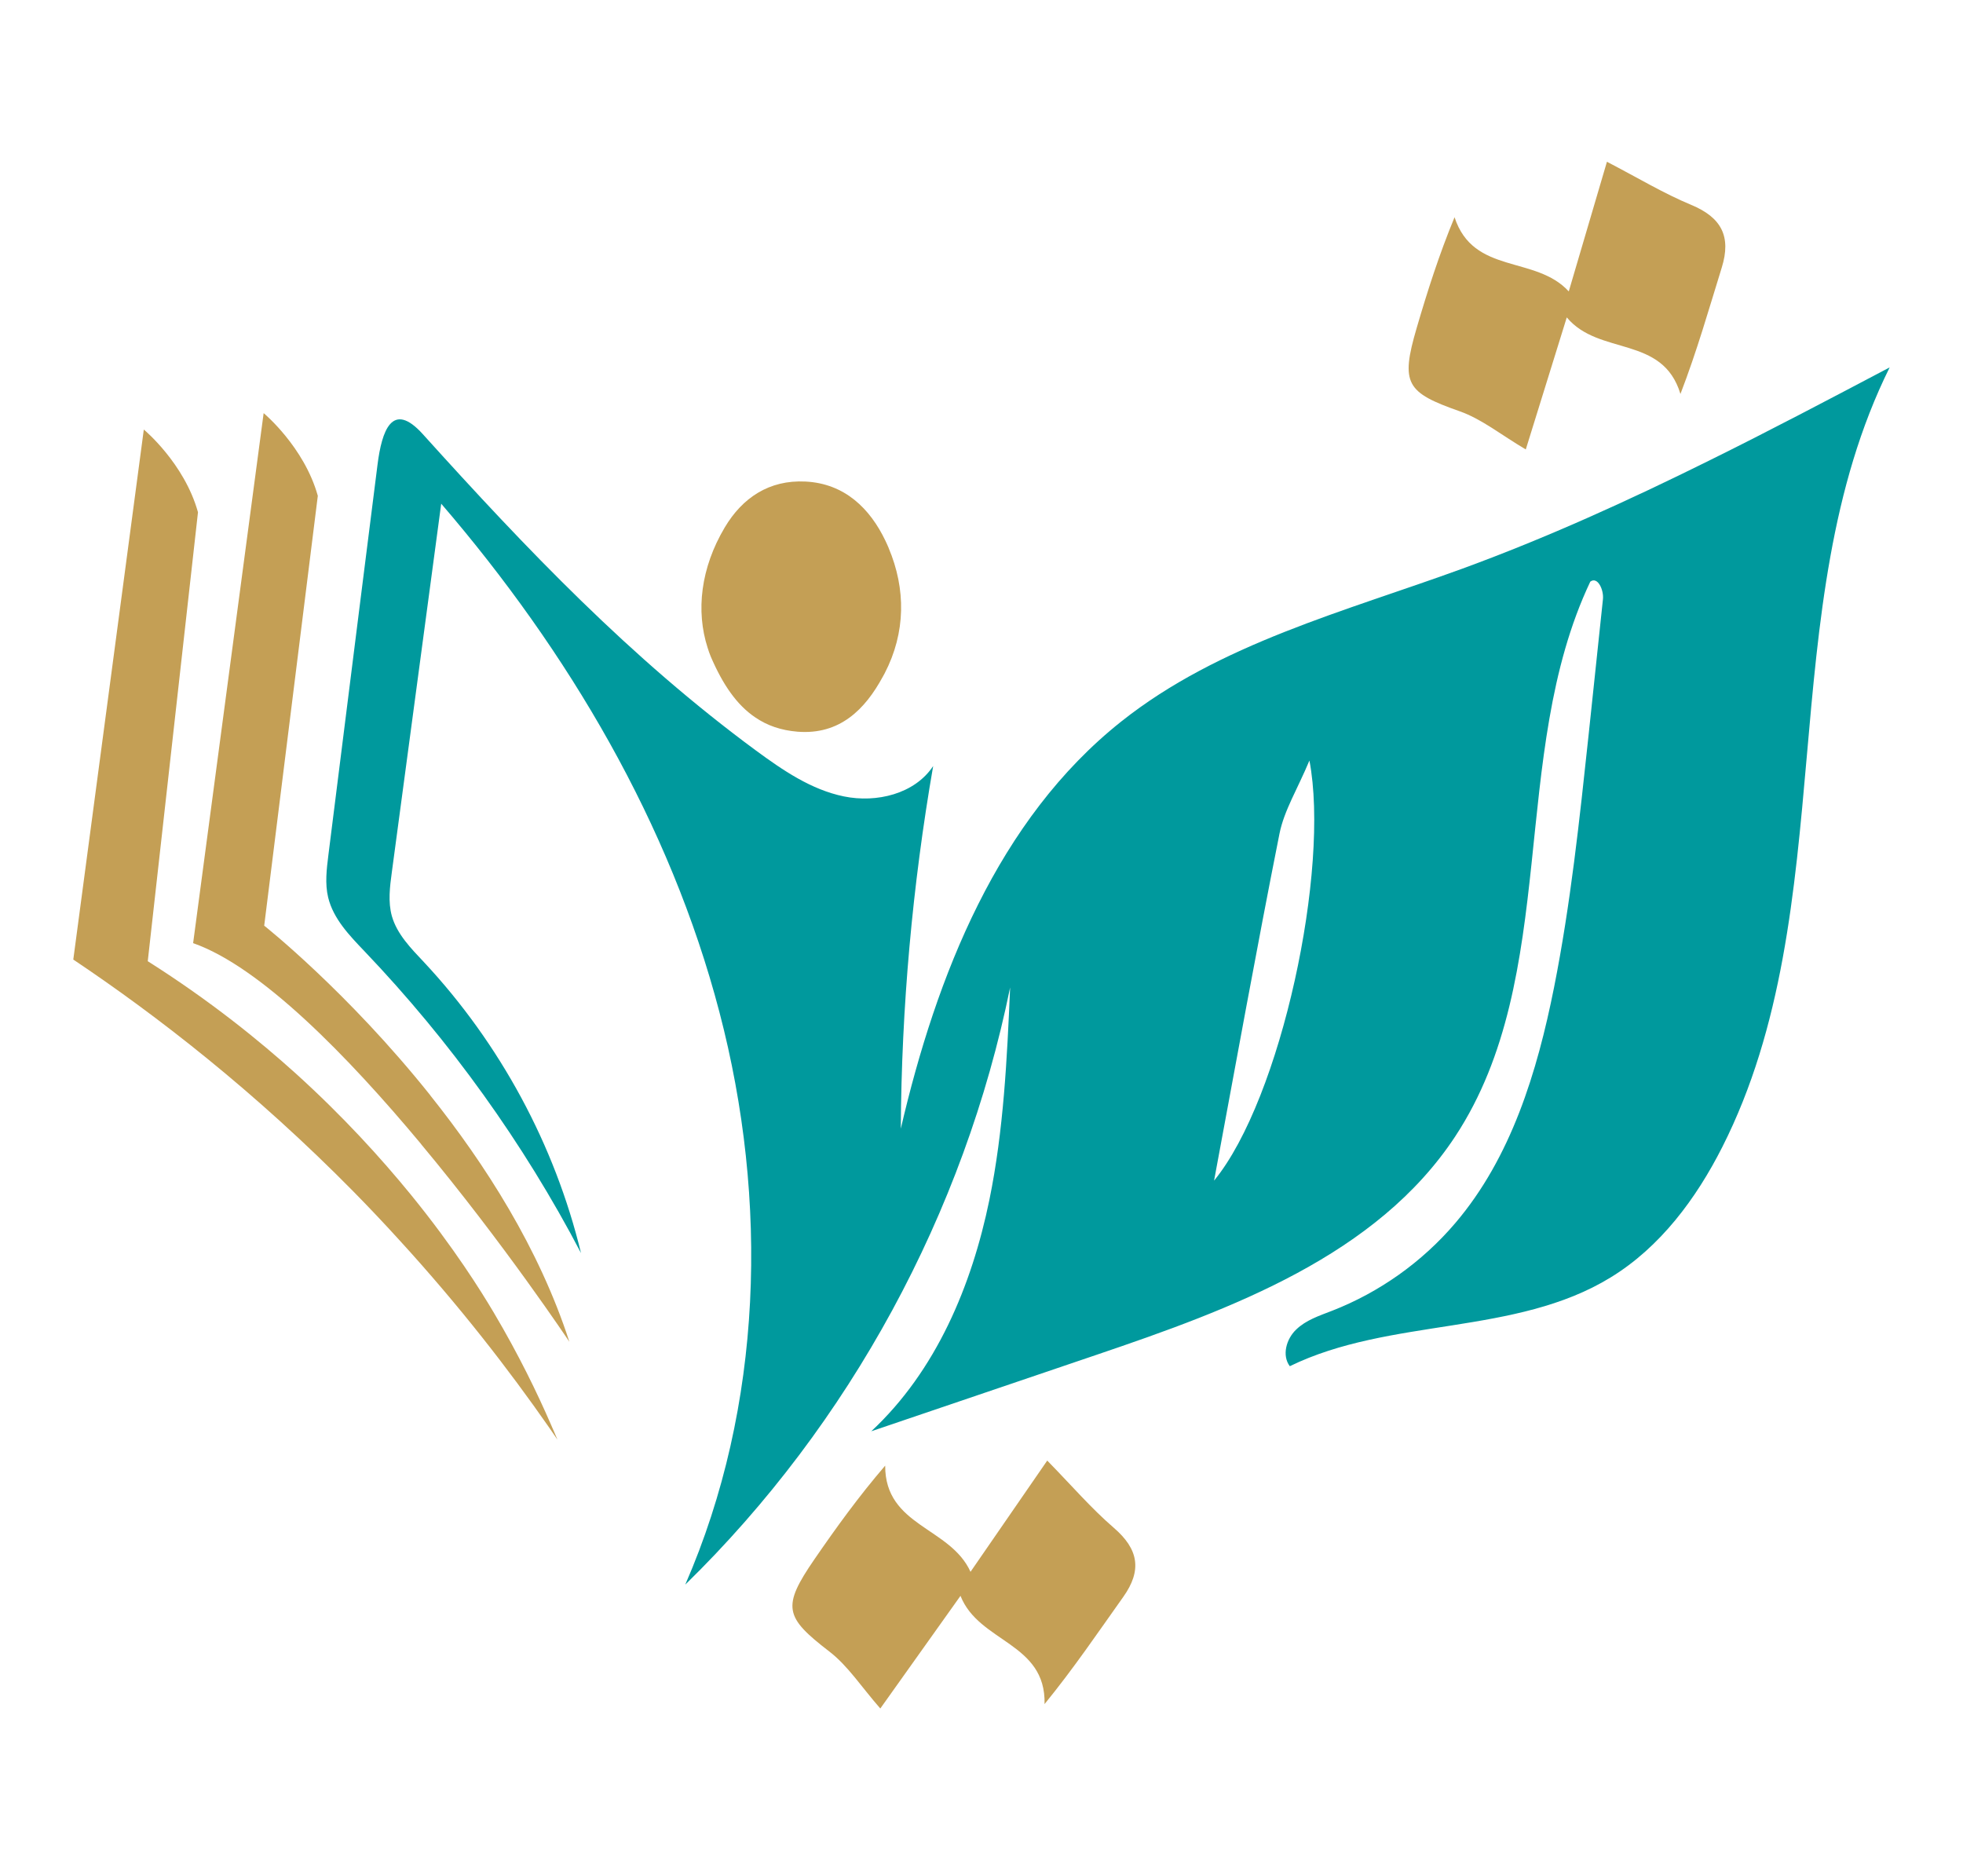 <?xml version="1.0" encoding="utf-8"?>
<!-- Generator: Adobe Illustrator 24.0.0, SVG Export Plug-In . SVG Version: 6.00 Build 0)  -->
<svg width="180px" height="172px" version="1.1" id="Layer_1" xmlns="http://www.w3.org/2000/svg"
	xmlns:xlink="http://www.w3.org/1999/xlink" x="0px" y="0px" viewBox="0 0 835.63 702.27"
	style="enable-background:new 0 0 835.63 702.27;" xml:space="preserve">
	<style type="text/css">
		.st0 {
			fill: #C49F55;
		}

		.st1 {
			fill: #00999D;
		}
	</style>
	<g>
		<path class="st0" d="M413.14,620.94c12.68-18.38,23.51-34.08,32.66-47.35c10.37,10.59,18.73,20.34,28.35,28.63
		c10.57,9.1,12.05,18.11,4.02,29.39c-10.73,15.08-21.09,30.41-33.51,45.63c0.63-26.27-27.89-26.12-35.79-46.07
		c-12.86,18.07-24.39,34.27-34.13,47.95c-8.09-9.23-13.78-18.16-21.67-24.23c-19.07-14.68-20.37-18.96-6.31-39.38
		c9.25-13.44,18.8-26.67,30.05-39.76C376.75,601.64,404.49,601.82,413.14,620.94z" />
		<path class="st1" d="M727.44,148c-34.25,16.97-68.99,32.8-104.89,45.93c-50.07,18.27-103.49,31.9-145.28,65.1
		c-52.42,41.64-78.63,108.04-93.81,173.29c0.3-51.72,4.94-103.39,13.78-154.36c-7.84,11.88-24.11,15.78-37.99,12.93
		c-13.93-2.85-26.01-11.13-37.49-19.57c-53.42-39.34-97.55-85.62-141.78-134.64c-13.13-14.53-17.47-1.25-19.27,12.98
		c-2.3,18.47-4.64,36.89-6.99,55.37c-4.64,36.94-9.29,73.89-13.93,110.83c-0.75,5.99-1.5,12.18-0.1,18.02
		c2.2,9.09,9.04,16.18,15.48,22.92c36.49,38.24,67.65,81.62,92.16,128.45c-11.18-46.08-34.45-89.11-66.8-123.76
		c-5.54-5.89-11.53-11.93-13.73-19.72c-1.65-5.99-0.85-12.38,0-18.62c6.99-52.27,14.03-104.54,21.02-156.86
		c54.07,62.9,97.45,136.14,118.42,216.37c21.02,80.18,18.62,167.69-14.53,243.73C361.85,557.92,410.43,468.21,430,372.21
		c-1.3,30.3-2.75,60.76-8.84,90.46c-7.49,36.39-22.62,72.69-50.27,98.45c31.95-10.83,63.9-21.72,95.9-32.55
		c57.56-19.52,119.32-42.24,152.72-93.01c44.88-68.25,22.47-162.3,57.46-236.09c3.15-2.35,5.79,3.54,5.39,7.44
		c-2.05,19.37-4.09,38.74-6.14,58.11c-3.84,35.85-7.64,71.79-14.68,107.19c-7.19,36-18.27,72.44-42.09,100.35
		c-14.08,16.53-32.3,29.45-52.47,37.29c-5.39,2.1-11.08,3.94-15.23,7.99c-4.19,3.99-6.14,10.98-2.7,15.58
		c42.73-20.82,96.1-12.93,136.59-37.79c21.07-12.88,36.39-33.5,47.53-55.52c51.42-101.6,20.62-229.85,71.24-331.84
		C778.87,121.74,753.31,135.22,727.44,148z M516.82,454.43c9.19-49.27,18.07-98.65,27.86-147.77c2-9.88,7.69-18.97,12.73-31.05
		C566.24,321.83,545.42,419.54,516.82,454.43z" />
		<path class="st0" d="M376.6,238.48c-0.24,0.48-0.53,1.01-0.82,1.49c-7.49,13.81-18.26,24.8-36.28,23.37
		c-7.02-0.58-12.91-2.61-17.98-6.08c-7.88-5.3-13.83-13.96-18.96-25.9c-0.5-1.24-0.95-2.48-1.34-3.77
		c-5.03-15.59-2.98-33.91,7.3-51.2c7.5-12.61,18.9-20.29,34.31-19.53c16.76,0.82,27.56,11.53,34.1,25.24
		c0.47,1.04,0.94,1.98,1.36,3.02l0,0.05C385.66,202.61,385.59,221.14,376.6,238.48z" />
		<path class="st0" d="M179.24,438.89l0-0.05c-31.19-37.42-68.21-75.37-97.03-85.5l30.02-225.6c0,0,17.21,14.28,23.06,35.2
		l-22.82,182.97c0,0,35.47,28.05,70.72,72.22l0,0.05c23.26,29.11,46.35,65.16,59.18,104.84
		C242.37,523.02,214.59,481.27,179.24,438.89z" />
		<path class="st0" d="M237.3,564.68c-1.16-1.7-2.37-3.45-3.53-5.15c-17.16-24.65-38.18-51.82-63.74-79.76
		c-6.2-6.82-12.65-13.66-19.41-20.53c-42.22-42.88-83.95-75.16-119.42-98.91l30.02-225.6c0,0,17.22,14.24,23.06,35.2
		c-7.13,63.68-14.25,127.37-21.38,191.1c27,17.09,47.89,34.18,63,47.79c19.91,18.01,36.18,35.88,49.06,51.66
		c18.52,22.76,29.98,41.28,35.08,49.86c10.78,18.17,18.7,34.59,24.39,47.68C235.45,560.37,236.42,562.55,237.3,564.68z" />
		<path class="st0" d="M667.81,75.93c6.31-21.42,11.69-39.72,16.25-55.18c13.15,6.82,24.14,13.48,35.88,18.35
		c12.88,5.35,17.1,13.45,13,26.67c-5.48,17.67-10.53,35.48-17.59,53.81c-7.6-25.15-34.65-16.1-48.39-32.59
		c-6.58,21.18-12.47,40.18-17.45,56.21c-10.57-6.24-18.76-12.95-28.15-16.25c-22.7-7.99-25.27-11.65-18.3-35.44
		c4.59-15.66,9.53-31.21,16.13-47.15C627.22,68.95,653.62,60.46,667.81,75.93z" />
	</g>
</svg>